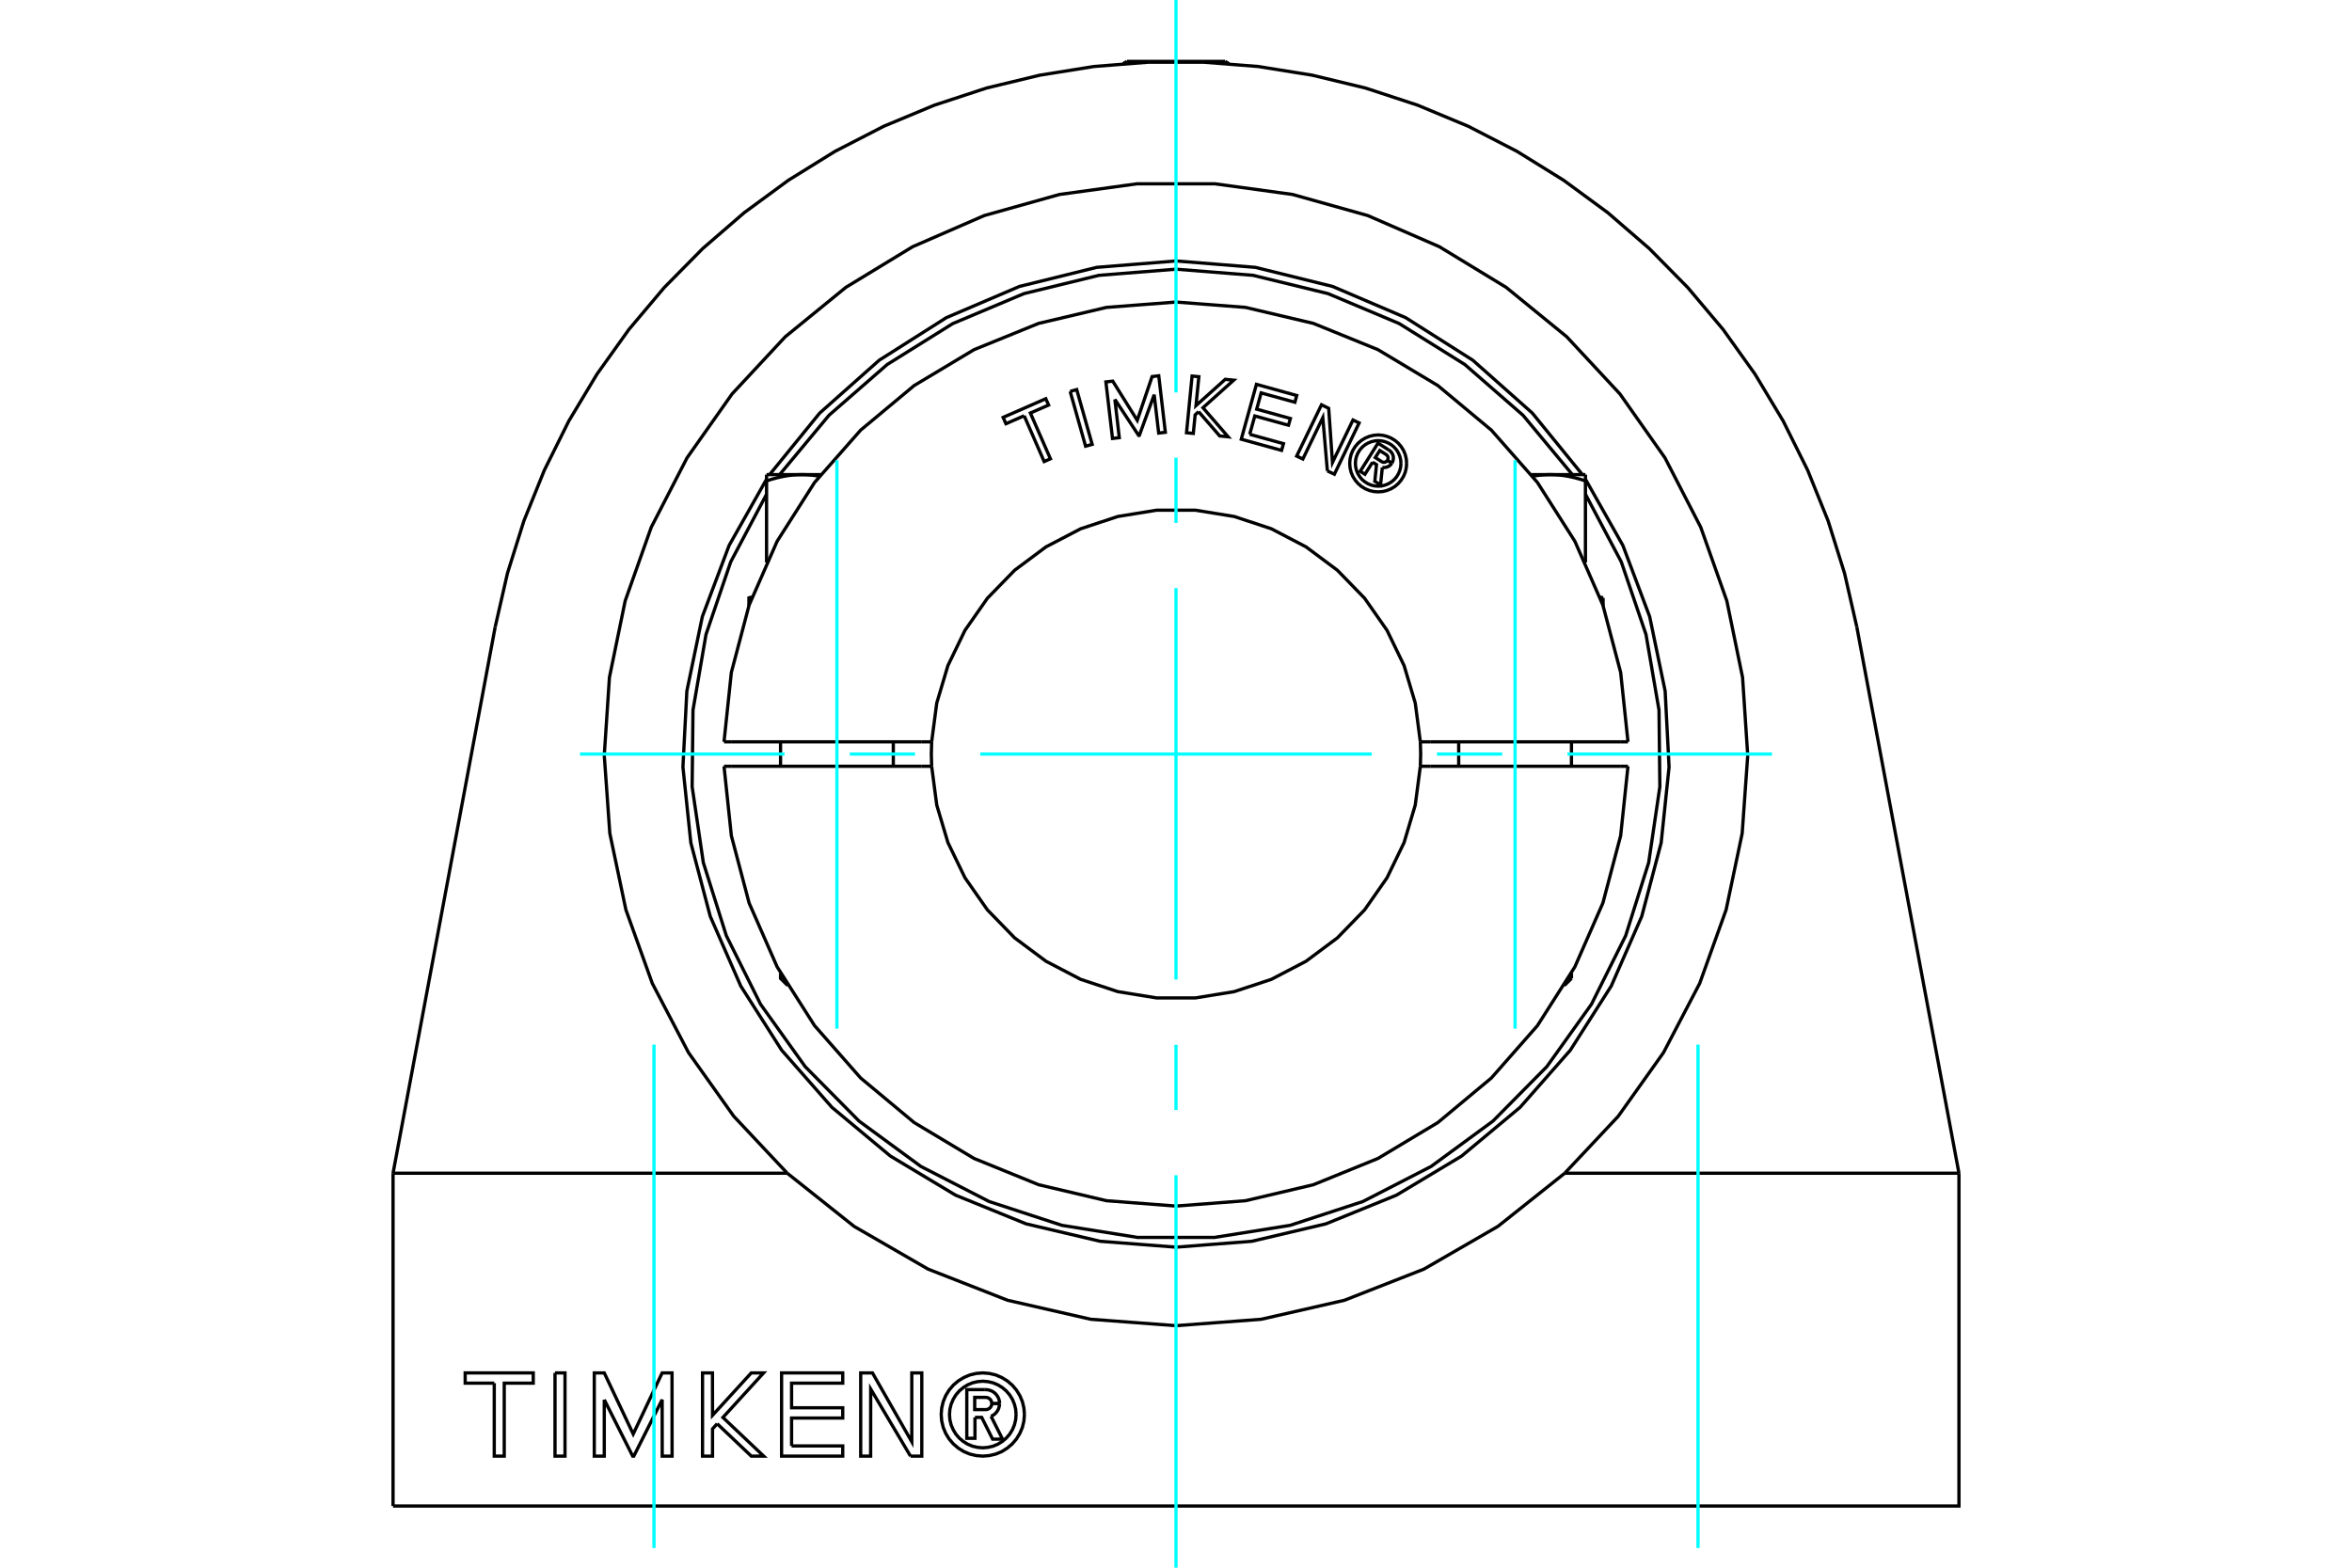<?xml version="1.0" standalone="no"?>
<!DOCTYPE svg PUBLIC "-//W3C//DTD SVG 1.1//EN"
	"http://www.w3.org/Graphics/SVG/1.1/DTD/svg11.dtd">
<svg xmlns="http://www.w3.org/2000/svg" height="100%" width="100%" viewBox="0 0 36000 24000">
	<rect x="-1800" y="-1200" width="39600" height="26400" style="fill:#FFF"/>
	<g style="fill:none; fill-rule:evenodd" transform="matrix(1 0 0 1 0 0)">
		<g style="fill:none; stroke:#000; stroke-width:50; shape-rendering:geometricPrecision">
			<polyline points="14923,21699 14923,22019 14798,22019 14798,21274 15075,21274"/>
			<polyline points="15300,21485 15297,21451 15288,21417 15274,21386 15255,21357 15232,21331 15205,21310 15175,21293 15143,21282 15109,21275 15075,21274"/>
			<polyline points="15300,21485 15181,21485 15179,21470 15175,21456 15170,21442 15162,21430 15152,21419 15140,21410 15128,21402 15114,21397 15100,21394 15085,21393 14919,21393 14919,21580 15087,21580 15102,21579 15116,21575 15129,21570 15142,21562 15153,21553 15162,21542 15170,21530 15176,21517 15179,21503 15181,21488 15300,21488"/>
			<polyline points="15169,21682 15201,21666 15229,21645 15253,21619 15273,21590 15287,21558 15296,21523 15300,21488"/>
			<polyline points="15169,21682 15345,22032 15193,22032 15026,21699 14923,21699"/>
			<polyline points="12116,22136 12899,22136 12899,22292 11963,22292 11963,21018 12899,21018 12899,21175 12116,21175 12116,21552 12899,21552 12899,21709 12116,21709 12116,22136"/>
			<polyline points="9249,21428 9249,22292 9096,22292 9096,21018 9249,21018 9692,21954 10135,21018 10286,21018 10287,22292 10136,22292 10135,21428 9701,22292 9684,22292 9249,21428"/>
			<polyline points="7565,21175 7120,21175 7120,21018 8162,21018 8162,21175 7718,21175 7718,22292 7565,22292 7565,21175"/>
			<polyline points="8495,21018 8648,21018 8648,22292 8495,22292 8495,21018"/>
			<polyline points="10977,21796 10906,21875 10906,22292 10753,22292 10753,21018 10905,21018 10906,21667 11499,21018 11688,21018 11065,21700 11689,22292 11499,22292 10977,21796"/>
			<polyline points="13936,22292 13327,21265 13326,22292 13174,22292 13174,21018 13354,21018 13956,22073 13956,21018 14109,21018 14109,22292 13936,22292"/>
			<polyline points="15680,21655 15672,21555 15649,21458 15610,21366 15558,21281 15493,21205 15417,21140 15332,21088 15240,21049 15142,21026 15043,21018 14943,21026 14846,21049 14754,21088 14668,21140 14592,21205 14527,21281 14475,21366 14437,21458 14414,21555 14406,21655 14414,21755 14437,21852 14475,21944 14527,22029 14592,22105 14668,22170 14754,22223 14846,22261 14943,22284 15043,22292 15142,22284 15240,22261 15332,22223 15417,22170 15493,22105 15558,22029 15610,21944 15649,21852 15672,21755 15680,21655"/>
			<polyline points="15552,21655 15546,21575 15527,21498 15497,21424 15455,21356 15403,21295 15342,21243 15274,21201 15200,21170 15122,21152 15043,21145 14963,21152 14885,21170 14811,21201 14743,21243 14682,21295 14630,21356 14589,21424 14558,21498 14539,21575 14533,21655 14539,21735 14558,21813 14589,21886 14630,21955 14682,22015 14743,22067 14811,22109 14885,22140 14963,22158 15043,22165 15122,22158 15200,22140 15274,22109 15342,22067 15403,22015 15455,21955 15497,21886 15527,21813 15546,21735 15552,21655"/>
			<polyline points="18000,3995 16786,4093 15604,4385 14485,4863 13457,5515 12546,6324 11778,7268"/>
			<polyline points="11733,7336 11160,8350 10750,9440 10513,10580 10453,11743 10574,12902 10871,14028 11338,15095 11964,16077 12733,16952 13628,17698 14626,18297 15705,18736 16839,19003 18000,19093 19161,19003 20295,18736 21374,18297 22372,17698 23267,16952 24036,16077 24662,15095 25129,14028 25426,12902 25547,11743 25487,10580 25250,9440 24840,8350 24267,7336"/>
			<polyline points="24222,7268 23454,6324 22543,5515 21515,4863 20396,4385 19214,4093 18000,3995"/>
			<polyline points="12050,17961 13073,18775 14205,19429 15422,19906 16696,20197 18000,20295 19304,20197 20578,19906 21795,19429 22927,18775 23950,17961"/>
			<polyline points="12050,17961 11231,17089 10538,16114 9984,15054 9580,13928 9334,12758 9249,11565 9328,10371 9569,9199 9968,8072 10516,7009 11205,6031 12020,5155 12947,4399 13969,3777 15065,3300 16217,2977 17402,2814 18598,2814 19783,2977 20935,3300 22031,3777 23053,4399 23980,5155 24795,6031 25484,7009 26032,8072 26431,9199 26672,10371 26751,11565 26666,12758 26420,13928 26016,15054 25462,16114 24769,17089 23950,17961"/>
			<line x1="29984" y1="17961" x2="23950" y2="17961"/>
			<line x1="28420" y1="9595" x2="29984" y2="17961"/>
			<polyline points="7580,9595 7767,8777 8018,7976 8332,7198 8706,6446 9138,5727 9626,5044 10167,4402 10756,3805 11391,3256 12068,2759 12781,2317 13527,1933 14302,1610 15099,1348 15915,1151 16744,1018 17580,952 18420,952 19256,1018 20085,1151 20901,1348 21698,1610 22473,1933 23219,2317 23932,2759 24609,3256 25244,3805 25833,4402 26374,5044 26862,5727 27294,6446 27668,7198 27982,7976 28233,8777 28420,9595"/>
			<line x1="6016" y1="17961" x2="7580" y2="9595"/>
			<line x1="12050" y1="17961" x2="6016" y2="17961"/>
			<line x1="6016" y1="23056" x2="6016" y2="17961"/>
			<polyline points="6016,23056 29984,23056 29984,17961"/>
			<line x1="17249" y1="940" x2="18751" y2="940"/>
			<line x1="17249" y1="940" x2="17190" y2="975"/>
			<line x1="18810" y1="975" x2="18751" y2="940"/>
			<line x1="11947" y1="14979" x2="11993" y2="14979"/>
			<line x1="11506" y1="9153" x2="11463" y2="9153"/>
			<polyline points="12271,7266 12279,7266 12287,7266 12294,7266 12302,7266 12310,7267 12317,7267 12325,7267 12333,7267 12340,7268 12348,7268 12355,7269 12363,7269 12371,7270 12378,7270 12386,7271 12394,7271 12401,7272 12409,7273 12417,7274 12424,7274 12432,7275 12440,7276 12447,7277 12455,7278 12463,7279 12470,7280 12478,7281 12486,7282 12494,7283 12501,7285 12509,7286 12517,7287 12525,7289 12533,7290 12540,7291"/>
			<polyline points="11733,7362 11750,7357 11767,7351 11783,7346 11800,7341 11816,7336 11833,7331 11849,7327 11865,7323 11881,7318 11896,7314 11912,7311 11928,7307 11943,7303 11959,7300 11974,7297 11989,7294 12004,7291 12019,7288 12034,7286 12049,7283 12064,7281 12079,7279 12094,7277 12109,7275 12124,7274 12138,7272 12153,7271 12168,7270 12183,7269 12197,7268 12212,7267 12227,7267 12242,7266 12256,7266 12271,7266"/>
			<line x1="11733" y1="8610" x2="11733" y2="7362"/>
			<line x1="11733" y1="7266" x2="11733" y2="7362"/>
			<polyline points="11733,7266 12271,7266 12561,7266"/>
			<line x1="24007" y1="14979" x2="24053" y2="14979"/>
			<line x1="24537" y1="9153" x2="24494" y2="9153"/>
			<polyline points="23460,7291 23467,7290 23475,7289 23483,7287 23491,7286 23499,7285 23506,7283 23514,7282 23522,7281 23530,7280 23537,7279 23545,7278 23553,7277 23560,7276 23568,7275 23576,7274 23583,7274 23591,7273 23599,7272 23606,7271 23614,7271 23622,7270 23629,7270 23637,7269 23645,7269 23652,7268 23660,7268 23667,7267 23675,7267 23683,7267 23690,7267 23698,7266 23706,7266 23713,7266 23721,7266 23729,7266"/>
			<line x1="23439" y1="7266" x2="23729" y2="7266"/>
			<line x1="24267" y1="8610" x2="24267" y2="7362"/>
			<polyline points="23729,7266 23744,7266 23758,7266 23773,7267 23788,7267 23803,7268 23817,7269 23832,7270 23847,7271 23862,7272 23876,7274 23891,7275 23906,7277 23921,7279 23936,7281 23951,7283 23966,7286 23981,7288 23996,7291 24011,7294 24026,7297 24041,7300 24057,7303 24072,7307 24088,7311 24104,7314 24119,7318 24135,7323 24151,7327 24167,7331 24184,7336 24200,7341 24217,7346 24233,7351 24250,7357 24267,7362 24267,7266"/>
			<line x1="23729" y1="7266" x2="24267" y2="7266"/>
			<polyline points="21009,7076 20892,7261 20820,7215 21092,6784 21252,6886"/>
			<polyline points="21305,7090 21316,7069 21323,7046 21327,7023 21327,7000 21323,6976 21315,6954 21304,6934 21289,6915 21272,6899 21252,6886"/>
			<polyline points="21305,7090 21237,7046 21241,7037 21244,7028 21246,7018 21246,7008 21244,6998 21241,6988 21236,6979 21230,6971 21223,6964 21215,6958 21119,6897 21050,7005 21148,7067 21157,7072 21166,7075 21176,7077 21186,7077 21195,7076 21205,7073 21214,7068 21222,7063 21229,7056 21235,7048 21304,7092"/>
			<polyline points="21158,7156 21182,7158 21206,7156 21229,7150 21251,7141 21272,7127 21289,7111 21304,7092"/>
			<polyline points="21158,7156 21131,7423 21043,7368 21069,7113 21009,7076"/>
			<polyline points="19128,6649 19645,6792 19616,6895 18999,6724 19231,5884 19848,6055 19820,6158 19303,6015 19235,6264 19751,6407 19722,6510 19206,6368 19128,6649"/>
			<polyline points="17064,6113 17132,6700 17028,6712 16927,5847 17032,5835 17407,6435 17634,5765 17736,5753 17837,6618 17735,6630 17666,6043 17439,6665 17428,6666 17064,6113"/>
			<polyline points="15676,6365 15397,6487 15354,6390 16007,6104 16050,6201 15771,6323 16078,7024 15982,7066 15676,6365"/>
			<polyline points="16380,5992 16480,5964 16717,6803 16616,6831 16380,5992"/>
			<polyline points="18346,6302 18293,6351 18265,6635 18161,6625 18246,5757 18350,5767 18306,6209 18754,5807 18883,5820 18413,6242 18798,6687 18669,6674 18346,6302"/>
			<polyline points="20317,7209 20247,6394 19942,7027 19847,6982 20227,6197 20337,6251 20395,7080 20709,6430 20803,6475 20424,7260 20317,7209"/>
			<polyline points="21530,7094 21525,7026 21509,6959 21483,6896 21447,6838 21403,6786 21351,6742 21292,6706 21229,6680 21163,6664 21095,6658 21026,6664 20960,6680 20897,6706 20838,6742 20786,6786 20742,6838 20706,6896 20680,6959 20664,7026 20659,7094 20664,7162 20680,7229 20706,7292 20742,7350 20786,7402 20838,7447 20897,7483 20960,7509 21026,7525 21095,7530 21163,7525 21229,7509 21292,7483 21351,7447 21403,7402 21447,7350 21483,7292 21509,7229 21525,7162 21530,7094"/>
			<polyline points="21443,7094 21439,7040 21426,6986 21405,6936 21377,6889 21341,6848 21300,6812 21253,6784 21202,6763 21149,6750 21095,6745 21040,6750 20987,6763 20936,6784 20890,6812 20848,6848 20813,6889 20784,6936 20763,6986 20750,7040 20746,7094 20750,7149 20763,7202 20784,7252 20813,7299 20848,7341 20890,7376 20936,7405 20987,7426 21040,7439 21095,7443 21149,7439 21202,7426 21253,7405 21300,7376 21341,7341 21377,7299 21405,7252 21426,7202 21439,7149 21443,7094"/>
			<line x1="14110" y1="11357" x2="14260" y2="11357"/>
			<line x1="11202" y1="11357" x2="14110" y2="11357"/>
			<line x1="11082" y1="11357" x2="11202" y2="11357"/>
			<line x1="11202" y1="11731" x2="11082" y2="11731"/>
			<line x1="14110" y1="11731" x2="11202" y2="11731"/>
			<line x1="14260" y1="11731" x2="14110" y2="11731"/>
			<line x1="21890" y1="11731" x2="21740" y2="11731"/>
			<line x1="24798" y1="11731" x2="21890" y2="11731"/>
			<line x1="24918" y1="11731" x2="24798" y2="11731"/>
			<polyline points="14260,11357 14255,11544 14260,11731"/>
			<polyline points="21740,11731 21745,11544 21740,11357"/>
			<line x1="24798" y1="11357" x2="24918" y2="11357"/>
			<line x1="21890" y1="11357" x2="24798" y2="11357"/>
			<line x1="21740" y1="11357" x2="21890" y2="11357"/>
			<polyline points="11082,11731 11194,12793 11466,13824 11895,14802 12468,15702 13173,16503 13993,17186 14909,17735 15897,18137 16936,18382 18000,18464 19064,18382 20103,18137 21091,17735 22007,17186 22827,16503 23532,15702 24105,14802 24534,13824 24806,12793 24918,11731"/>
			<polyline points="14260,11731 14338,12325 14509,12899 14770,13438 15113,13929 15530,14358 16010,14716 16541,14993 17109,15181 17701,15277 18299,15277 18891,15181 19459,14993 19990,14716 20470,14358 20887,13929 21230,13438 21491,12899 21662,12325 21740,11731"/>
			<polyline points="21740,11357 21662,10763 21491,10189 21230,9650 20887,9159 20470,8730 19990,8372 19459,8095 18891,7907 18299,7811 17701,7811 17109,7907 16541,8095 16010,8372 15530,8730 15113,9159 14770,9650 14509,10189 14338,10763 14260,11357"/>
			<polyline points="24918,11357 24806,10295 24534,9264 24105,8286 23532,7386 22827,6585 22007,5902 21091,5353 20103,4951 19064,4706 18000,4624 16936,4706 15897,4951 14909,5353 13993,5902 13173,6585 12468,7386 11895,8286 11466,9264 11194,10295 11082,11357"/>
			<polyline points="24067,7266 23311,6357 22420,5580 21417,4954 20327,4495 19179,4215 18000,4121"/>
			<polyline points="11733,7566 11184,8603 10806,9714 10607,10871 10594,12044 10765,13205 11117,14324 11641,15374 12324,16329 13149,17163 14095,17857 15139,18394 16254,18759 17413,18944 18587,18944 19746,18759 20861,18394 21905,17857 22851,17163 23676,16329 24359,15374 24883,14324 25235,13205 25406,12044 25393,10871 25194,9714 24816,8603 24267,7566"/>
			<polyline points="18000,4121 16821,4215 15673,4495 14583,4954 13580,5580 12689,6357 11933,7266"/>
			<line x1="13673" y1="11731" x2="13673" y2="11357"/>
			<line x1="11947" y1="11357" x2="11947" y2="11731"/>
			<polyline points="11947,14898 11947,14979 12057,15088"/>
			<polyline points="11511,9141 11463,9153 11463,9273"/>
			<line x1="24053" y1="11731" x2="24053" y2="11357"/>
			<line x1="22327" y1="11357" x2="22327" y2="11731"/>
			<line x1="24053" y1="14979" x2="24053" y2="14898"/>
			<line x1="23943" y1="15088" x2="24053" y2="14979"/>
			<line x1="24537" y1="9153" x2="24489" y2="9141"/>
			<line x1="24537" y1="9273" x2="24537" y2="9153"/>
		</g>
		<g style="fill:none; stroke:#0FF; stroke-width:50; shape-rendering:geometricPrecision">
			<line x1="18000" y1="24000" x2="18000" y2="17992"/>
			<line x1="18000" y1="16993" x2="18000" y2="15995"/>
			<line x1="18000" y1="14996" x2="18000" y2="9004"/>
			<line x1="18000" y1="8005" x2="18000" y2="7007"/>
			<line x1="18000" y1="6008" x2="18000" y2="0"/>
			<line x1="8878" y1="11544" x2="12008" y2="11544"/>
			<line x1="13007" y1="11544" x2="14005" y2="11544"/>
			<line x1="15004" y1="11544" x2="20996" y2="11544"/>
			<line x1="21995" y1="11544" x2="22993" y2="11544"/>
			<line x1="23992" y1="11544" x2="27122" y2="11544"/>
			<line x1="10010" y1="23699" x2="10010" y2="15992"/>
			<line x1="25990" y1="23699" x2="25990" y2="15992"/>
			<line x1="12810" y1="15748" x2="12810" y2="7046"/>
			<line x1="23190" y1="15748" x2="23190" y2="7046"/>
		</g>
	</g>
</svg>
